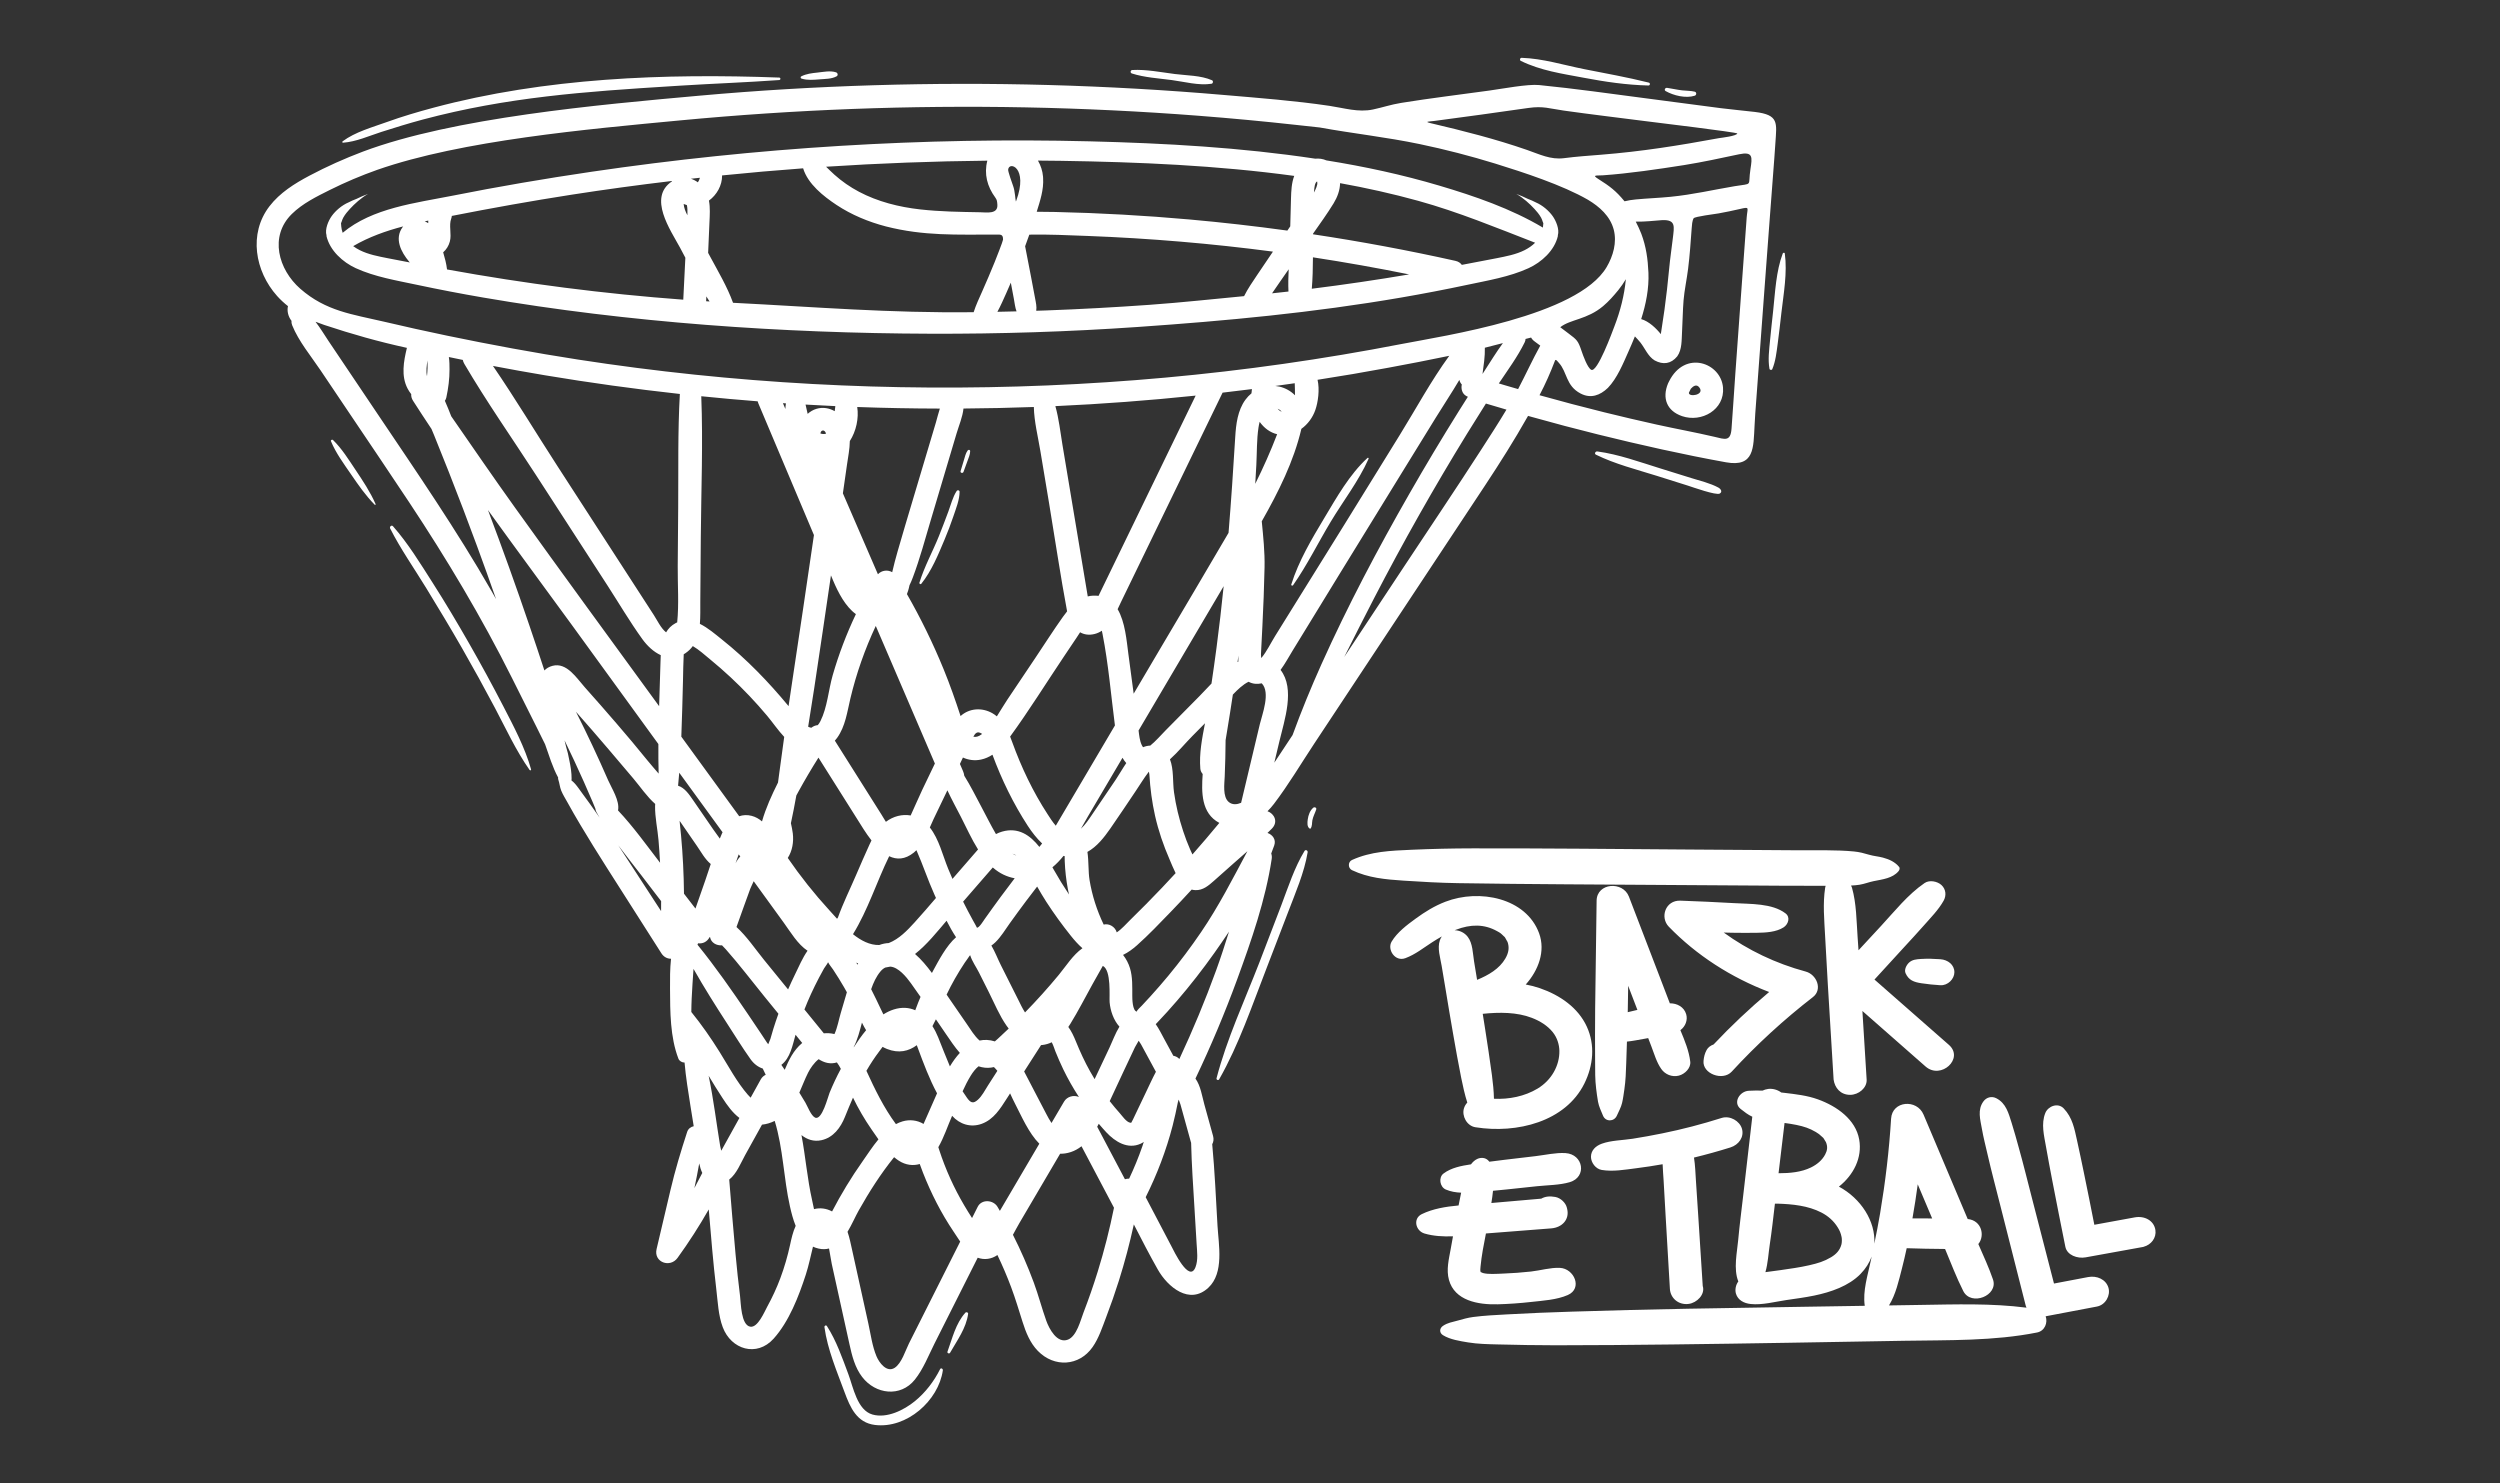 <svg width="445" height="264" viewBox="0 0 445 264" fill="none" xmlns="http://www.w3.org/2000/svg">
<rect x="0" y="0" width="445" height="264" fill="#333333" stroke="none"/>
<path d="M282.45 182.732C280.911 179.381 277.696 177.137 274.087 175.894C273.265 175.611 272.43 175.399 271.583 175.241C273.827 172.744 275.134 169.311 273.958 166.117C271.639 159.815 263.325 158.174 257.274 160.51C255.325 161.262 253.646 162.307 251.99 163.513C250.4 164.672 248.7 165.952 247.709 167.606C246.879 168.991 248.3 171.248 250.156 170.554C251.964 169.878 253.375 168.716 254.968 167.694C255.514 167.343 256.075 167.003 256.651 166.682C256.507 166.885 256.386 167.114 256.297 167.372C255.809 168.783 256.37 170.467 256.612 171.907C256.838 173.253 257.064 174.6 257.29 175.947C257.742 178.639 258.172 181.336 258.652 184.025C259.117 186.634 259.563 189.249 260.093 191.848C260.398 193.344 260.721 194.823 261.178 196.263C260.909 196.545 260.699 196.89 260.577 197.303C260.188 198.612 261.057 200.401 262.63 200.651C270.03 201.828 278.651 199.662 282.018 192.869C283.607 189.66 283.962 186.026 282.45 182.732ZM383.663 218.955C383.415 217.261 381.734 216.374 379.994 216.692C377.593 217.132 375.192 217.571 372.791 218.01C372.179 214.915 371.573 211.82 370.929 208.731C370.529 206.815 370.134 204.897 369.71 202.986C369.252 200.921 368.898 198.929 367.345 197.304C366.286 196.194 364.548 196.922 364.07 198.104C363.278 200.059 363.853 202.163 364.196 204.161C364.541 206.165 364.932 208.165 365.31 210.165C366.053 214.087 366.856 218 367.631 221.916C367.93 223.433 369.794 224.071 371.234 223.81C374.617 223.198 378 222.586 381.382 221.973C381.396 221.97 381.411 221.968 381.425 221.965C381.469 221.957 381.513 221.949 381.557 221.941C381.555 221.938 381.554 221.935 381.552 221.931C382.922 221.571 383.864 220.329 383.663 218.955ZM375.303 229.218C374.858 227.721 373.247 227.021 371.686 227.317C369.661 227.701 367.636 228.085 365.61 228.47C364.295 223.336 362.973 218.203 361.639 213.073C360.875 210.135 360.16 207.182 359.335 204.258C358.922 202.798 358.538 201.324 358.072 199.879C357.525 198.181 357.099 196.375 355.324 195.479C354.497 195.062 353.588 195.33 353.068 196.027C351.938 197.542 352.492 199.279 352.79 200.993C353.05 202.484 353.438 203.964 353.775 205.442C354.466 208.474 355.277 211.485 356.036 214.503C357.536 220.466 359.05 226.427 360.574 232.385C360.609 232.519 360.657 232.645 360.712 232.766C354.49 231.965 348.118 232.178 341.864 232.277C339.989 232.307 338.114 232.336 336.24 232.366C337.458 230.389 337.984 227.948 338.542 225.797C338.853 224.6 339.133 223.392 339.392 222.181C340.501 222.214 341.606 222.256 342.716 222.271L346.223 222.319C347.272 224.82 348.235 227.383 349.464 229.812C350.856 232.563 355.74 230.622 354.752 227.747C354.018 225.611 353.051 223.524 352.142 221.438C353.364 219.962 352.736 217.229 350.251 216.986C349.699 215.679 349.146 214.373 348.593 213.067C346.526 208.177 344.458 203.287 342.39 198.397C341.203 195.59 336.811 195.918 336.615 199.121C336.269 204.777 335.598 210.396 334.656 215.993C334.353 217.793 333.999 219.582 333.631 221.37C333.869 217.397 331.249 213.326 327.327 211.219C329.934 209.147 331.517 206.071 330.935 202.823C330.299 199.275 326.998 196.917 323.586 195.684C321.693 195 319.674 194.772 317.672 194.533C317.471 194.509 317.27 194.489 317.07 194.467C316.413 193.972 315.509 193.723 314.723 193.833C314.352 193.885 314.023 193.987 313.733 194.13C312.922 194.091 312.149 194.12 311.291 194.157C309.661 194.227 308.396 196.27 309.84 197.4C310.495 197.914 311.142 198.43 311.909 198.775C311.364 203.446 310.824 208.117 310.292 212.789C309.991 215.426 309.638 218.062 309.401 220.704C309.203 222.922 308.526 225.871 309.422 228.097C308.954 228.721 308.796 229.588 308.999 230.271C309.339 231.418 310.411 231.984 311.612 232.113C313.666 232.334 315.935 231.708 317.975 231.409C319.632 231.165 321.298 230.951 322.937 230.611C325.9 229.996 329.074 228.912 331.163 226.774C332.103 225.812 332.754 224.762 333.154 223.674C333.105 223.91 333.055 224.147 333.006 224.384C332.47 226.949 331.534 229.801 331.928 232.434L321.174 232.605C307.379 232.824 293.581 233.024 279.792 233.471C275.956 233.594 272.129 233.739 268.298 233.958C266.266 234.074 264.229 234.161 262.211 234.428C261.246 234.556 260.381 234.81 259.451 235.07C258.463 235.346 257.724 235.428 256.853 236.003C256.205 236.43 256.167 237.244 256.853 237.664C258.125 238.444 259.83 238.703 261.323 238.948C263.049 239.231 264.825 239.265 266.574 239.308C270.023 239.391 273.468 239.462 276.919 239.46C283.817 239.456 290.712 239.396 297.609 239.315C311.404 239.154 325.197 238.893 338.991 238.658C346.82 238.525 354.901 238.72 362.597 237.184C363.997 236.905 364.529 235.417 364.126 234.296C364.147 234.292 364.169 234.29 364.191 234.286C367.211 233.713 370.23 233.14 373.25 232.567C374.806 232.271 375.703 230.567 375.303 229.218ZM341.359 210.812C341.91 212.116 342.461 213.419 343.013 214.723C343.317 215.443 343.622 216.163 343.925 216.883C342.881 216.872 341.836 216.865 340.791 216.874C340.669 216.874 340.544 216.874 340.417 216.874C340.775 214.86 341.086 212.839 341.359 210.812ZM317.65 199.89C318.367 199.986 319.081 200.093 319.788 200.24C321.115 200.516 322.088 200.835 323.206 201.491C323.635 201.742 323.922 201.949 324.333 202.355C324.47 202.49 324.529 202.539 324.552 202.552C324.571 202.587 324.611 202.65 324.693 202.767C324.689 202.763 325.017 203.328 324.999 203.255C325.376 204.133 325.254 204.783 324.881 205.496C324.347 206.515 323.432 207.283 322.343 207.812C320.609 208.655 318.583 208.836 316.582 208.837C316.94 205.855 317.298 202.872 317.65 199.89ZM327.773 221.516C327.498 222.555 326.832 223.252 325.924 223.792C324.662 224.54 323.61 224.854 322.035 225.216C320.337 225.608 318.603 225.836 316.877 226.09C316.007 226.218 315.123 226.318 314.244 226.443C314.696 224.858 314.783 223.098 315.004 221.634C315.375 219.181 315.648 216.713 315.937 214.248C316.07 214.249 316.204 214.247 316.337 214.247C319.064 214.327 321.849 214.609 324.217 215.834C325.43 216.461 326.419 217.345 327.119 218.485C327.451 219.025 327.655 219.462 327.805 220.199C327.879 220.555 327.866 221.168 327.773 221.516ZM310.062 200.898C309.661 199.545 307.954 198.519 306.446 198.997C302.982 200.095 299.457 201.019 295.878 201.742C294.13 202.096 292.374 202.421 290.608 202.696C288.849 202.969 286.772 202.977 285.115 203.58C284.025 203.975 283.193 204.769 283.193 205.916C283.193 206.911 283.997 208.068 285.115 208.253C287.113 208.583 289.216 208.206 291.211 207.952C292.796 207.749 294.377 207.515 295.948 207.233C295.976 208.233 296.072 209.232 296.124 210.146C296.247 212.313 296.37 214.48 296.493 216.647C296.734 220.907 296.98 225.166 297.241 229.425C297.341 231.056 298.751 232.326 300.571 232.098C302.065 231.911 303.562 230.392 303.087 228.905C302.831 224.744 302.563 220.583 302.288 216.423C302.151 214.331 302.013 212.238 301.875 210.146C301.788 208.824 301.748 207.411 301.53 206.047C303.711 205.516 305.871 204.916 308.009 204.247C309.512 203.776 310.5 202.374 310.062 200.898ZM268.253 211.716C270.026 211.528 271.799 211.339 273.572 211.15C275.458 210.95 277.598 210.961 279.406 210.429C282.526 209.512 281.851 205.445 278.649 205.25C276.929 205.145 275.043 205.59 273.33 205.792C271.476 206.011 269.622 206.23 267.769 206.449C266.88 206.554 265.994 206.667 265.109 206.786C265.034 206.693 264.955 206.603 264.866 206.52C264.346 206.037 263.583 205.997 262.952 206.291C262.511 206.497 262.144 206.837 261.835 207.251C260.103 207.514 258.342 207.846 256.952 208.882C256.017 209.58 256.279 211.271 257.349 211.735C258.208 212.107 259.137 212.258 260.083 212.299C259.921 213.055 259.769 213.812 259.627 214.572C257.327 214.782 255.046 215.156 253.078 216.114C251.456 216.904 251.97 219.099 253.566 219.567C255.161 220.035 256.886 220.126 258.632 220.062L258.224 222.326C257.899 224.133 257.412 225.995 257.911 227.815C258.926 231.51 263.062 232.264 266.603 232.166C268.578 232.111 270.549 231.973 272.51 231.751C274.667 231.508 277.09 231.381 279.07 230.514C281.749 229.34 280.211 225.796 277.656 225.68C275.973 225.603 274.189 226.15 272.51 226.334C270.863 226.515 269.208 226.636 267.55 226.698C266.299 226.746 264.923 226.857 263.966 226.6C263.762 226.546 263.543 226.364 263.568 226.466C263.446 226.167 263.505 225.772 263.535 225.447C263.721 223.485 264.108 221.518 264.495 219.559C264.621 219.548 264.747 219.537 264.872 219.528C268.623 219.245 272.374 218.953 276.124 218.651C278.083 218.493 279.393 217.044 278.959 215.206L278.9 214.961C278.697 214.102 277.791 213.228 276.847 213.059C275.898 212.89 275.088 212.94 274.343 213.361C271.383 213.613 268.424 213.871 265.465 214.135C265.581 213.41 265.684 212.684 265.756 211.96C266.589 211.885 267.42 211.805 268.253 211.716ZM345.38 170.743C344.24 170.662 343.077 170.62 341.934 170.695C341.162 170.746 340.397 170.798 339.814 171.338C339.334 171.783 338.91 172.619 339.193 173.242C339.756 174.483 340.662 174.816 342.022 175.021C343.13 175.188 344.261 175.306 345.38 175.371C346.729 175.451 347.881 174.251 347.881 173.057C347.881 171.725 346.732 170.839 345.38 170.743ZM346.904 185.986C342.49 182.11 338.079 178.23 333.657 174.361L338.939 168.592C340.091 167.332 341.26 166.085 342.385 164.804C343.641 163.373 345.049 161.965 345.969 160.321C346.478 159.409 346.387 158.285 345.581 157.539C344.862 156.873 343.448 156.582 342.577 157.18C339.58 159.236 337.26 162.191 334.844 164.799L330.815 169.149C330.762 168.361 330.709 167.574 330.653 166.787C330.45 163.906 330.448 160.824 329.655 158.021C329.615 157.88 329.558 157.748 329.489 157.624C329.993 157.604 330.495 157.566 330.995 157.484C331.863 157.342 332.666 157.016 333.529 156.84C335.098 156.521 336.875 156.337 337.93 155.081C338.102 154.878 338.234 154.549 338.038 154.309C337.328 153.436 336.296 152.958 335.163 152.655C334.363 152.44 333.529 152.386 332.731 152.151C331.804 151.877 330.979 151.654 329.999 151.561C326.794 151.256 323.48 151.375 320.262 151.352L300.789 151.217C287.903 151.127 275.017 150.988 262.13 151.008C258.5 151.013 254.876 151.099 251.248 151.258C247.58 151.419 244.009 151.549 240.654 153.077C239.905 153.418 239.922 154.544 240.654 154.89C243.57 156.268 246.602 156.54 249.817 156.753C253.054 156.968 256.308 157.149 259.553 157.202C265.949 157.305 272.343 157.366 278.739 157.408C291.626 157.491 304.512 157.575 317.398 157.659C319.921 157.675 322.441 157.686 324.964 157.674C324.926 157.783 324.895 157.898 324.877 158.021C324.445 160.837 324.72 163.728 324.867 166.56C325.016 169.43 325.175 172.3 325.349 175.169C325.687 180.716 326.024 186.264 326.361 191.811C326.36 191.927 326.366 192.043 326.382 192.16C326.582 193.618 327.59 194.882 329.322 194.882C330.843 194.882 332.353 193.636 332.262 192.16C332.01 188.092 331.759 184.024 331.507 179.956C335.25 183.252 339 186.543 342.747 189.835C345.491 192.246 349.656 188.403 346.904 185.986ZM321.411 172.936C316.076 171.499 311.145 169.131 306.821 165.994C307.332 166.006 307.843 166.02 308.355 166.03C309.811 166.059 311.274 166.055 312.732 166.036C314.298 166.015 316.164 165.92 317.484 165.067C318.301 164.539 318.742 163.285 317.829 162.586C315.438 160.754 311.549 160.933 308.598 160.754C305.439 160.562 302.277 160.44 299.114 160.318C296.437 160.214 295.436 163.29 297.042 164.948C301.961 170.024 308.115 173.994 314.91 176.576C311.418 179.506 308.119 182.624 305.018 185.914C304.486 186.102 304.025 186.439 303.781 186.895C303.433 187.544 303.302 188.107 303.229 188.825C302.993 191.123 306.647 192.488 308.247 190.75C312.657 185.956 317.49 181.519 322.706 177.478C324.461 176.117 323.38 173.466 321.411 172.936ZM300.868 188.992C300.65 187.088 299.875 185.206 299.108 183.37C300 182.715 300.451 181.573 300.139 180.525C299.759 179.244 298.543 178.582 297.23 178.588C296.664 177.107 296.097 175.627 295.53 174.146C293.674 169.296 291.812 164.447 289.949 159.598C288.873 156.796 284.24 157.131 284.197 160.319C284.11 166.72 284.023 173.12 283.937 179.52C283.894 182.683 283.924 185.846 283.931 189.008C283.935 190.591 283.915 192.178 284.111 193.752C284.21 194.538 284.307 195.329 284.448 196.11C284.604 196.978 285 197.763 285.334 198.585C285.799 199.727 287.32 199.681 287.802 198.585C288.129 197.841 288.544 197.113 288.729 196.327C288.914 195.543 289.014 194.731 289.133 193.936C289.366 192.375 289.421 190.809 289.47 189.234C289.51 187.958 289.554 186.683 289.595 185.406C290.552 185.308 291.509 185.121 292.48 184.945C292.779 184.891 293.078 184.837 293.378 184.783C293.571 185.286 293.763 185.789 293.955 186.292C294.468 187.631 294.869 189.086 295.712 190.285C296.384 191.242 297.614 191.773 298.836 191.462C299.922 191.186 300.994 190.094 300.868 188.992ZM289.737 180.17C289.741 179.953 289.747 179.737 289.75 179.521C289.771 178.172 289.793 176.823 289.814 175.474C289.829 175.513 289.844 175.554 289.86 175.594C290.392 176.983 290.923 178.372 291.456 179.762C291.295 179.8 291.132 179.838 290.971 179.876C290.562 179.972 290.149 180.069 289.737 180.17ZM259.142 165.499C261.793 164.483 264.182 164.469 266.461 165.733C267.11 166.092 267.082 166.073 267.664 166.636C267.763 166.732 267.814 166.775 267.837 166.792C267.847 166.813 267.875 166.861 267.946 166.962C268.009 167.052 268.337 167.699 268.334 167.638C268.685 168.612 268.569 169.556 267.955 170.614C266.888 172.451 264.969 173.568 262.923 174.413C262.743 173.32 262.564 172.228 262.384 171.135C262.154 169.741 262.161 167.942 261.269 166.77C260.682 165.997 259.802 165.603 258.935 165.583C259.004 165.555 259.073 165.526 259.142 165.499ZM273.689 193.77C271.391 195.153 268.613 195.707 265.923 195.578C265.895 194.188 265.747 192.798 265.565 191.39C265.205 188.601 264.756 185.822 264.334 183.041C264.203 182.18 264.065 181.32 263.925 180.46C266.9 180.155 270.007 180.149 272.674 181.179C274.127 181.741 275.45 182.558 276.392 183.728C277.167 184.693 277.551 185.91 277.57 187.066C277.611 189.624 276.208 192.254 273.689 193.77Z" fill="white"/>
<path d="M276.362 38.448C275.687 37.506 274.57 36.536 273.373 36.026C272.919 35.786 272.45 35.584 271.971 35.406C271.295 35.069 270.596 34.78 269.903 34.515C271.135 35.228 272.289 36.266 273.144 37.2C273.505 37.594 273.98 38.139 274.3 38.721C274.311 38.736 274.324 38.752 274.335 38.768C274.337 38.78 274.339 38.791 274.342 38.803C274.445 39.002 274.528 39.205 274.582 39.407C274.629 39.516 274.675 39.626 274.714 39.737C274.704 39.999 274.675 40.258 274.637 40.511C268.952 37.132 262.514 34.918 256.2 33.044C249.612 31.09 242.88 29.64 236.098 28.551C235.477 28.278 234.795 28.176 234.118 28.245C220.841 26.243 207.399 25.494 193.986 25.158C164.33 24.416 134.628 26.254 105.28 30.575C96.996 31.795 88.737 33.205 80.524 34.839C73.998 36.137 66.278 37.009 60.994 41.439C60.927 41.252 60.871 41.059 60.831 40.86C60.76 40.501 60.713 40.12 60.7 39.737C60.739 39.626 60.784 39.516 60.831 39.407C60.885 39.205 60.968 39.002 61.072 38.803C61.074 38.791 61.076 38.779 61.078 38.768C61.09 38.752 61.102 38.736 61.114 38.721C61.433 38.138 61.908 37.594 62.27 37.2C63.125 36.266 64.279 35.228 65.51 34.515C64.817 34.779 64.119 35.069 63.443 35.406C62.963 35.584 62.494 35.786 62.041 36.026C60.844 36.536 59.727 37.506 59.051 38.448C58.453 39.28 57.789 40.806 58.123 41.909C58.118 41.942 58.114 41.974 58.111 42.007C58.707 44.595 61.011 46.673 63.336 47.738C66.718 49.288 70.617 49.929 74.234 50.7C78.145 51.532 82.068 52.284 86.008 52.962C111.957 57.43 139.249 59.315 165.624 59.403C177.936 59.444 190.252 59.055 202.534 58.2C218.33 57.103 233.657 55.674 249.406 52.963C253.345 52.284 257.269 51.532 261.179 50.7C264.797 49.929 268.696 49.288 272.077 47.739C274.402 46.673 276.706 44.595 277.303 42.007C277.299 41.974 277.295 41.942 277.291 41.91C277.624 40.807 276.96 39.28 276.362 38.448ZM243.412 81.514C240.215 84.45 237.924 88.536 235.716 92.224C233.461 95.991 231.173 99.827 229.849 104.032C229.785 104.232 230.061 104.322 230.169 104.167C232.676 100.584 234.607 96.636 236.857 92.89C239.081 89.186 241.847 85.622 243.607 81.665C243.662 81.54 243.521 81.414 243.412 81.514ZM172.247 80.179C171.885 80.668 171.757 81.319 171.577 81.894C171.373 82.544 171.182 83.199 170.985 83.851C170.884 84.186 171.386 84.314 171.503 83.993C171.738 83.352 171.978 82.712 172.206 82.067C172.407 81.497 172.687 80.909 172.689 80.299C172.691 80.045 172.379 80.001 172.247 80.179ZM170.287 87.397C169.585 88.47 169.255 89.85 168.807 91.05C168.262 92.51 167.713 93.968 167.132 95.414C166.02 98.181 164.529 100.871 163.655 103.724C163.599 103.905 163.861 104.077 163.988 103.918C165.826 101.626 166.998 98.739 168.129 96.05C168.707 94.676 169.243 93.283 169.715 91.87C170.171 90.503 170.797 88.986 170.808 87.538C170.809 87.251 170.435 87.173 170.287 87.397ZM66.855 89.724C65.892 87.537 64.594 85.589 63.267 83.611C62.06 81.809 60.841 79.841 59.279 78.324C59.134 78.183 58.822 78.324 58.911 78.538C59.774 80.63 61.193 82.547 62.467 84.407C63.777 86.32 65.068 88.186 66.698 89.845C66.782 89.931 66.898 89.822 66.855 89.724ZM171.845 233.653C170.11 235.563 169.511 238.24 168.651 240.593C168.55 240.867 168.976 241.036 169.116 240.789C170.357 238.603 171.989 236.417 172.327 233.853C172.359 233.607 171.999 233.484 171.845 233.653ZM167.335 243.712C166.254 245.879 164.73 247.87 162.852 249.405C160.905 250.997 157.873 252.511 155.3 251.787C152.586 251.024 151.868 246.904 151.017 244.632C149.921 241.702 148.89 238.694 147.198 236.046C147.04 235.798 146.715 235.97 146.751 236.234C147.304 240.225 148.948 244.053 150.333 247.812C151.337 250.538 152.509 253.239 155.737 253.641C161.387 254.343 167.06 249.324 167.826 243.919C167.864 243.646 167.484 243.413 167.335 243.712ZM215.737 14.284C213.757 13.416 211.245 13.443 209.121 13.174C206.661 12.864 204.035 12.324 201.555 12.462C201.203 12.482 201.129 12.967 201.471 13.077C203.709 13.798 206.234 13.942 208.56 14.25C210.814 14.547 213.396 15.265 215.656 14.907C215.934 14.862 215.998 14.398 215.737 14.284ZM301.663 16.321C300.93 16.137 300.172 16.172 299.426 16.085C298.523 15.981 297.635 15.768 296.736 15.637C296.405 15.589 296.154 16.024 296.491 16.216C297.898 17.014 300.077 17.545 301.663 17.038C302 16.93 302.032 16.414 301.663 16.321ZM293.495 14.707C289.701 13.757 285.849 13.076 282.001 12.31C278.34 11.582 274.596 10.41 270.849 10.293C270.567 10.284 270.44 10.708 270.701 10.838C274.254 12.573 278.032 13.11 281.871 13.833C285.719 14.563 289.524 15.124 293.426 15.22C293.719 15.228 293.782 14.778 293.495 14.707ZM317.694 45.12C317.665 44.914 317.386 44.968 317.328 45.12C316.134 48.283 315.978 52.028 315.617 55.373C315.429 57.121 315.228 58.869 315.065 60.62C314.912 62.259 314.671 64.019 314.967 65.648C315.007 65.866 315.374 65.926 315.464 65.713C316.06 64.307 316.22 62.711 316.426 61.203C316.677 59.361 316.876 57.512 317.089 55.665C317.483 52.263 318.165 48.533 317.694 45.12ZM301.058 85.096C299.214 84.518 297.367 83.944 295.52 83.372C291.86 82.24 288.128 80.87 284.322 80.355C284.002 80.312 283.723 80.759 284.078 80.934C287.475 82.603 291.255 83.554 294.858 84.682C296.703 85.26 298.548 85.841 300.392 86.425C301.258 86.703 305.498 88.221 306.117 87.853C306.63 87.548 306.325 87.034 305.845 86.774C304.456 86.023 302.583 85.565 301.058 85.096ZM94.533 136.947C93.434 133.045 91.46 129.335 89.606 125.746C87.663 121.984 85.639 118.266 83.537 114.59C81.436 110.916 79.275 107.274 76.994 103.707C74.807 100.286 72.647 96.727 69.955 93.674C69.702 93.386 69.289 93.752 69.447 94.066C71.311 97.745 73.721 101.166 75.871 104.683C78.03 108.217 80.172 111.761 82.231 115.354C84.244 118.866 86.198 122.415 88.091 125.993C90.054 129.703 91.849 133.621 94.269 137.058C94.359 137.186 94.58 137.114 94.533 136.947ZM233.76 143.776C233.171 144.267 232.886 145.099 232.782 145.837C232.706 146.373 232.609 147.235 233.188 147.525C233.203 147.532 233.222 147.531 233.234 147.519C233.61 147.143 233.507 146.489 233.602 146.005C233.737 145.323 234.072 144.735 234.288 144.085C234.396 143.758 233.982 143.59 233.76 143.776ZM232.201 151.476C230.409 154.422 229.283 157.94 228.066 161.155C226.771 164.575 225.462 167.989 224.139 171.398C221.518 178.151 218.371 184.912 216.544 191.928C216.472 192.204 216.864 192.379 217.009 192.124C220.53 185.945 222.871 178.97 225.443 172.354C226.733 169.035 228.009 165.711 229.273 162.382C230.572 158.958 232.163 155.338 232.761 151.711C232.815 151.383 232.392 151.161 232.201 151.476ZM148.821 12.876C147.783 12.533 146.56 12.807 145.491 12.919C144.491 13.025 143.521 13.133 142.616 13.596C142.443 13.685 142.498 13.941 142.667 13.992C143.743 14.321 144.845 14.207 145.951 14.12C146.935 14.041 148.034 14.063 148.914 13.586C149.222 13.42 149.125 12.976 148.821 12.876ZM138.702 13.808C118.231 13.046 97.093 13.847 77.205 19.158C74.388 19.91 71.581 20.738 68.837 21.729C66.26 22.66 63.205 23.495 60.99 25.152C60.895 25.224 60.91 25.413 61.058 25.403C63.387 25.238 65.698 24.185 67.905 23.476C70.334 22.694 72.777 21.949 75.24 21.285C90.279 17.272 104.199 16.3 119.614 15.339C120.111 15.308 120.609 15.277 121.106 15.245C126.972 14.875 132.841 14.669 138.702 14.249C138.982 14.229 138.988 13.819 138.702 13.808ZM296.912 68.247C295.822 70.869 296.686 73.139 299.405 74.072C302.874 75.263 307.029 72.928 306.697 68.976C306.325 64.555 299.909 62.232 297.09 67.889L296.912 68.247ZM300.966 69.197C301.396 68.723 301.991 68.297 302.5 68.991C303.48 70.328 300.526 70.753 300.623 69.9L300.966 69.197ZM293.115 17.52C286.708 16.686 280.393 15.777 273.956 15.139C271.938 14.939 267.373 15.805 265.097 16.12C259.917 16.837 254.564 17.482 249.42 18.314C247.563 18.615 246.153 19.114 244.404 19.486C241.778 20.047 239.242 19.227 236.65 18.842C230.442 17.921 224.159 17.446 217.908 16.909C207.522 16.013 197.11 15.421 186.69 15.133C165.948 14.56 145.164 15.176 124.496 17.031C106.513 18.645 80.694 20.948 64.607 26.983C61.347 28.214 58.154 29.641 55.075 31.274C52.428 32.678 49.814 34.31 47.965 36.714C44.211 41.596 45.388 48.281 49.315 52.676C49.911 53.342 50.563 53.944 51.258 54.492C51.053 55.376 51.313 56.373 51.886 57.107C51.859 57.349 51.892 57.612 52.004 57.89C53.172 60.773 55.337 63.356 57.069 65.932L62.44 73.918C65.92 79.094 69.419 84.256 72.863 89.456C79.536 99.527 85.731 109.875 91.135 120.687C92.595 123.612 94.051 126.538 95.526 129.456C96.021 130.433 96.506 131.463 97.025 132.485C97.723 134.443 98.353 136.583 99.351 138.406C99.328 138.516 99.333 138.638 99.377 138.768C99.6 139.417 99.639 140.092 99.896 140.728C100.187 141.449 100.623 142.121 100.996 142.801C101.747 144.173 102.533 145.525 103.333 146.869C104.831 149.389 106.387 151.878 107.957 154.354C111.204 159.474 114.463 164.587 117.731 169.694C118.162 170.367 118.807 170.661 119.443 170.657C119.248 172.459 119.255 174.302 119.265 175.991C119.286 180.085 119.279 184.601 120.759 188.444C120.924 188.873 121.413 189.143 121.851 189.134C122.07 191.708 122.495 194.278 122.893 196.806C123.085 198.027 123.282 199.246 123.481 200.466C122.97 200.575 122.503 200.909 122.315 201.481C121.191 204.925 120.171 208.309 119.34 211.841L116.871 222.34C116.32 224.682 119.269 225.747 120.599 223.911C122.611 221.133 124.463 218.251 126.158 215.278C126.354 217.643 126.554 220.008 126.767 222.371C126.984 224.766 127.222 227.16 127.508 229.547C127.772 231.743 127.865 234.152 128.647 236.236C130.141 240.219 134.706 241.618 137.702 238.287C140.459 235.222 142.178 230.748 143.433 226.884C143.965 225.245 144.292 223.568 144.71 221.906C145.016 222.05 145.345 222.166 145.701 222.245C146.392 222.399 147.01 222.379 147.568 222.233C147.77 223.219 147.887 224.227 148.058 225.004C148.581 227.377 149.104 229.75 149.628 232.122C150.15 234.495 150.673 236.868 151.197 239.24C151.653 241.303 152.159 243.399 153.469 245.106C155.84 248.198 160.293 248.757 162.839 245.58C164.353 243.691 165.274 241.276 166.355 239.128C167.57 236.712 168.786 234.296 170.001 231.88C171.344 229.211 172.687 226.541 174.03 223.872C175.208 224.306 176.484 224.136 177.541 223.395C178.438 225.268 179.257 227.178 179.986 229.127C180.745 231.157 181.363 233.225 182.013 235.291C182.599 237.154 183.349 239.038 184.736 240.46C187.653 243.455 192.085 243.203 194.484 239.776C195.589 238.197 196.212 236.249 196.894 234.465C197.718 232.311 198.478 230.133 199.171 227.934C200.207 224.646 201.087 221.313 201.823 217.947C203.209 220.652 204.604 223.354 206.098 225.992C207.848 229.084 211.735 232.35 215.093 229.208C217.918 226.564 216.915 221.586 216.717 218.208C216.434 213.362 216.229 208.503 215.775 203.67C216.002 203.269 216.083 202.768 215.923 202.19C215.408 200.331 214.894 198.471 214.379 196.611C213.964 195.114 213.717 193.275 212.789 191.987C215.54 186.212 218.028 180.311 220.226 174.303C222.758 167.379 225.262 160.197 226.363 152.885C226.418 152.526 226.379 152.203 226.277 151.922C226.463 151.445 226.643 150.967 226.813 150.487C227.189 149.424 226.497 148.567 225.61 148.263C225.868 148.014 226.124 147.764 226.378 147.511C227.585 146.303 226.826 144.822 225.617 144.398C226.032 143.983 226.418 143.545 226.764 143.09C229.352 139.69 231.561 135.955 233.918 132.392C244.062 117.059 254.218 101.734 264.35 86.393C266.99 82.395 269.542 78.362 271.9 74.19C271.929 74.135 271.96 74.081 271.991 74.027C272.197 74.085 272.401 74.144 272.607 74.202C276.537 75.308 280.486 76.351 284.449 77.334C291.96 79.189 299.6 80.911 307.214 82.286C312.317 83.207 312.097 79.692 312.315 75.716C312.354 75.014 312.39 74.315 312.437 73.613C312.609 71.285 312.782 68.958 312.954 66.63C313.314 61.781 313.674 56.932 314.029 52.083C314.613 44.083 315.235 36.093 315.834 28.096C315.9 27.211 315.961 26.326 316.02 25.441C316.252 21.855 316.684 20.444 312.355 19.924C310.358 19.684 308.377 19.518 306.357 19.261C302.137 18.723 297.922 18.146 293.704 17.597L293.115 17.52ZM292.825 21.555C294.529 21.773 309.078 23.526 309.248 23.76C309.059 24.217 306.575 24.503 306.012 24.584C298.791 25.912 292.259 26.963 284.916 27.547C282.677 27.725 280.649 27.861 278.407 28.152C275.999 28.465 274.05 27.465 271.785 26.68C266.232 24.755 260.473 23.289 254.753 21.949C253.341 21.62 254.428 21.642 255.279 21.532C260.845 20.815 266.468 20.008 272.027 19.22C274.721 18.838 275.768 19.32 278.342 19.683C283.159 20.363 287.999 20.933 292.825 21.555ZM51.945 38.091C53.852 36.213 56.359 34.984 58.73 33.802C61.468 32.437 64.285 31.244 67.169 30.224C82.229 24.975 104.572 22.995 121.068 21.43C131.255 20.467 141.47 19.784 151.694 19.396C172.241 18.616 192.833 19.018 213.333 20.603C219.149 21.053 224.957 21.598 230.756 22.238C232.137 22.39 233.521 22.544 234.907 22.691C240.871 23.776 246.727 24.399 252.691 25.645C257.241 26.596 261.706 27.753 266.149 29.118C271.184 30.682 278.13 32.946 282.638 35.549C284.709 36.782 286.608 38.459 287.243 40.87C287.842 43.147 287.141 45.574 285.975 47.551C280.838 56.255 257.104 59.753 249.342 61.258C242.403 62.604 235.429 63.774 228.431 64.771C214.51 66.754 200.483 68.019 186.436 68.608C158.539 69.778 130.514 68.278 102.917 64.007C95.114 62.8 87.349 61.361 79.618 59.757C75.841 58.974 72.078 58.133 68.323 57.252C62.746 55.945 58.024 55.404 53.451 51.396C49.552 47.979 47.896 42.077 51.945 38.091ZM288.046 51.655C288.547 51.035 289 50.379 289.403 49.697C289.134 52.57 288.417 55.361 287.368 58.081C287.002 59.038 284.325 66.385 283.24 65.824C282.57 65.478 281.78 63.253 281.537 62.533C280.893 60.625 280.722 60.509 279.188 59.351C278.7 58.983 278.211 58.618 277.726 58.246C279.488 56.833 282.503 56.899 285.354 54.49C286.37 53.632 287.206 52.678 288.046 51.655ZM264.303 61.896C265.379 61.633 266.451 61.357 267.519 61.07C266.324 62.695 265.269 64.441 264.177 66.116C264.079 66.266 263.983 66.417 263.886 66.568C264.086 65.059 264.348 63.445 264.303 61.896ZM227.74 68.818C227.494 68.762 227.249 68.726 227.005 68.702C228.158 68.543 229.312 68.383 230.464 68.215C230.468 68.912 230.527 69.656 230.511 70.358C229.756 69.604 228.787 69.056 227.74 68.818ZM228.138 73.279C227.865 73.198 227.629 73.011 227.425 72.753C227.737 72.885 227.971 73.064 228.138 73.279ZM227.33 77.292C226.176 80.306 224.865 83.24 223.434 86.121C223.503 84.989 223.569 83.858 223.629 82.727C223.745 80.527 223.681 78.258 224.015 76.078C224.061 75.774 224.127 75.432 224.217 75.084C224.995 76.17 226.055 76.992 227.33 77.292ZM220.42 117.781C220.373 117.805 220.326 117.83 220.28 117.855C220.333 117.469 220.387 117.083 220.439 116.697C220.42 117.057 220.409 117.42 220.42 117.781ZM219.874 77.749C219.528 83.457 219.147 89.155 218.681 94.844C214.758 101.573 210.768 108.264 206.81 114.973C205.138 117.807 203.465 120.642 201.793 123.477C201.477 121.113 201.162 118.75 200.847 116.386C200.54 114.087 200.284 110.705 198.936 108.436C199.166 107.953 199.382 107.479 199.594 107.042C202.423 101.212 205.252 95.382 208.081 89.551L217.62 69.892C219.363 69.69 221.105 69.481 222.845 69.258C222.804 69.506 222.777 69.758 222.762 70.013C222.362 70.343 221.996 70.725 221.679 71.16C220.308 73.045 220.011 75.485 219.874 77.749ZM177.084 185.369C176.113 185.063 175.205 185.034 174.364 185.219C173.439 184.398 172.761 183.245 172.08 182.255C171.026 180.725 169.972 179.196 168.918 177.666C168.782 177.468 168.641 177.258 168.496 177.041C168.956 176.081 169.444 175.134 169.973 174.205C170.525 173.234 171.112 172.283 171.731 171.353C171.996 170.954 172.312 170.572 172.56 170.166C172.589 170.118 172.636 170.074 172.686 170.031C172.691 170.04 172.697 170.048 172.702 170.058C173.009 171.073 173.765 172.133 174.243 173.083C174.833 174.259 175.424 175.435 176.015 176.61C177.017 178.606 177.894 180.764 179.181 182.597C179.297 182.764 179.422 182.927 179.549 183.087C179.058 183.554 178.566 184.02 178.066 184.478C177.739 184.777 177.417 185.102 177.084 185.369ZM177.531 190.61L175.849 193.231C175.31 194.071 174.813 195.083 174.06 195.757C173.221 196.51 172.766 196.297 172.145 195.44C171.862 195.051 171.596 194.653 171.342 194.248C171.778 193.288 172.249 192.348 172.796 191.461C173.173 190.851 173.645 190.227 174.181 189.801C174.364 189.862 174.55 189.914 174.742 189.958C175.513 190.131 176.237 190.105 176.921 189.94C177.136 190.147 177.339 190.372 177.531 190.61ZM153.427 182.022C153.446 182.061 153.465 182.1 153.484 182.139C153.691 182.562 153.919 182.976 154.167 183.376C153.361 184.343 152.636 185.39 151.98 186.406C151.972 186.397 151.965 186.387 151.959 186.379C152.661 185.036 153.046 183.444 153.427 182.022ZM152.41 171.345C152.524 171.398 152.637 171.451 152.752 171.5C152.711 171.569 152.673 171.641 152.633 171.71C152.561 171.589 152.486 171.468 152.41 171.345ZM151.831 166.286C154.495 161.977 156.052 156.947 158.274 152.407C159.604 153.046 161.076 153.028 162.657 151.764C162.823 151.632 162.977 151.487 163.126 151.336C164.271 153.913 165.148 156.611 166.308 159.188C166.406 159.404 166.503 159.622 166.601 159.84C165.345 161.302 164.092 162.768 162.795 164.191C161.495 165.618 160.033 167.15 158.193 167.864C157.646 167.886 157.083 167.997 156.504 168.212C154.83 168.255 153.255 167.427 151.831 166.286ZM124.653 107.213C124.683 103.335 124.714 99.458 124.743 95.58C124.808 87.249 125.153 78.859 124.825 70.53C128.167 70.869 131.513 71.172 134.863 71.434C134.896 71.557 134.937 71.683 134.991 71.812C138.288 79.623 141.584 87.433 144.881 95.244C143.611 103.969 142.319 112.69 141.001 121.408C140.785 122.834 140.574 124.262 140.366 125.69C136.781 121.357 132.917 117.345 128.492 113.821C127.35 112.912 126.016 111.748 124.578 111.046C124.689 109.753 124.644 108.422 124.653 107.213ZM139.362 71.764C139.539 71.775 139.716 71.786 139.894 71.797C139.841 72.124 139.809 72.457 139.796 72.795C139.652 72.452 139.507 72.108 139.362 71.764ZM152.588 72.446C157.488 72.626 162.391 72.717 167.293 72.728C167.018 73.55 166.826 74.414 166.589 75.208C166.118 76.79 165.645 78.372 165.173 79.954C164.257 83.025 163.34 86.096 162.424 89.166C161.536 92.144 160.645 95.12 159.786 98.106C159.427 99.351 159.102 100.593 158.813 101.85C158.005 101.381 156.941 101.502 156.271 102.22C154.192 97.418 152.113 92.616 150.034 87.814C150.277 86.115 150.522 84.417 150.763 82.719C150.955 81.369 151.252 79.924 151.269 78.512C152.403 76.749 152.893 74.442 152.588 72.446ZM194.227 136.302C192.127 139.86 190.035 143.423 187.929 146.977C187.349 146.31 186.866 145.538 186.484 144.951C183.855 140.912 181.804 136.601 180.167 132.076C180.05 131.755 179.929 131.433 179.801 131.114C183.18 126.471 186.233 121.552 189.432 116.784C190.186 115.661 190.939 114.539 191.692 113.415C191.88 113.137 192.065 112.842 192.256 112.547C192.969 112.954 193.833 113.103 194.84 112.849C195.318 112.728 195.743 112.528 196.129 112.271C196.178 112.482 196.219 112.685 196.254 112.864C197.301 118.203 197.759 123.727 198.457 129.132C197.047 131.522 195.636 133.912 194.227 136.302ZM199.804 134.885C199.992 135.216 200.214 135.533 200.476 135.829C199.795 136.825 199.198 137.895 198.597 138.785C197.179 140.879 195.774 142.981 194.345 145.066C193.838 145.807 193.194 146.799 192.403 147.512C192.808 146.791 193.206 146.076 193.611 145.39C195.676 141.888 197.74 138.386 199.804 134.885ZM190.283 159.219C189.319 157.771 188.405 156.289 187.552 154.773C187.479 154.644 187.405 154.513 187.33 154.38C188.058 153.78 188.709 153.092 189.307 152.348C189.373 152.363 189.441 152.371 189.508 152.384C189.528 152.69 189.512 153.005 189.523 153.305C189.587 154.962 189.778 156.619 190.08 158.249C190.141 158.574 190.212 158.897 190.283 159.219ZM162.876 169.81C165.003 168.137 166.779 165.893 168.49 163.889C169.007 164.906 169.562 165.896 170.177 166.827C168.426 168.356 167.056 171.047 166.198 172.597C166.089 172.792 165.988 172.992 165.883 173.189C164.976 171.956 163.973 170.757 162.876 169.81ZM163.857 177.449C163.718 177.777 163.578 178.104 163.445 178.434C163.277 178.852 163.107 179.334 162.916 179.826C161.813 179.337 160.535 179.226 159.087 179.685C158.439 179.891 157.825 180.191 157.243 180.56C157.066 180.215 156.915 179.889 156.79 179.624C156.23 178.432 155.663 177.249 155.066 176.081C155.469 174.907 155.983 173.802 156.722 172.919C157.001 172.585 157.289 172.362 157.582 172.224C157.874 172.186 158.169 172.129 158.465 172.057C159.899 172.152 161.318 173.866 162.149 175.024C162.726 175.827 163.293 176.637 163.857 177.449ZM169.541 156.443C169.281 155.85 169.026 155.255 168.781 154.656C167.801 152.27 167.149 149.369 165.508 147.291C165.736 146.767 165.957 146.253 166.187 145.773C167.003 144.075 167.819 142.376 168.635 140.677C169.386 142.295 170.252 143.871 171.052 145.424C172.009 147.285 172.926 149.348 174.091 151.205C173.824 151.507 173.564 151.811 173.305 152.109C172.05 153.553 170.796 154.999 169.541 156.443ZM164.156 140.599C163.453 142.064 162.813 143.638 162.098 145.154C160.605 144.891 159.016 145.278 157.688 146.285C157.416 145.845 157.156 145.398 156.886 144.97C154.125 140.592 151.364 136.215 148.604 131.838C148.746 131.678 148.884 131.512 149.012 131.335C150.484 129.293 150.802 126.703 151.37 124.32C152.434 119.861 153.954 115.548 155.889 111.418C159.392 119.583 162.896 127.747 166.409 135.907C165.658 137.471 164.908 139.036 164.156 140.599ZM174.278 157.219C175.092 156.283 175.903 155.345 176.718 154.409C176.737 154.426 176.755 154.445 176.774 154.461C177.936 155.472 179.253 156.091 180.616 156.331C179.786 157.416 178.962 158.507 178.15 159.607C177.171 160.932 176.214 162.273 175.257 163.614C175.086 163.854 174.287 165.175 173.898 165.135C173.933 165.138 173.303 164.042 173.19 163.837C172.582 162.735 171.997 161.62 171.435 160.494C172.382 159.402 173.33 158.31 174.278 157.219ZM180.211 151.965C180.459 152.019 180.692 152.13 180.913 152.281C180.844 152.258 180.774 152.235 180.704 152.207C180.534 152.139 180.369 152.057 180.211 151.965ZM178.354 148.032C177.977 148.142 177.621 148.29 177.281 148.466C176.359 146.889 175.551 145.237 174.691 143.628C173.708 141.79 172.758 139.871 171.64 138.083C171.607 137.806 171.532 137.528 171.418 137.263C171.234 136.836 171.05 136.41 170.866 135.984C171.044 135.603 171.222 135.222 171.401 134.842C172.381 135.288 173.481 135.445 174.625 135.203C175.365 135.047 176.039 134.74 176.657 134.34C178.297 138.775 180.373 143.049 182.955 147.014C183.676 148.121 184.53 149.22 185.498 150.142C185.329 150.345 185.165 150.549 185.005 150.749C183.373 148.684 181.27 147.184 178.354 148.032ZM173.253 131.127C173.596 130.511 173.953 130.087 174.731 130.582C174.759 130.6 174.784 130.621 174.812 130.64C174.797 130.652 174.782 130.665 174.767 130.677C174.183 131.132 173.683 131.241 173.253 131.127ZM195.539 106.066C195.241 106.027 194.924 106.012 194.588 106.024C194.251 106.036 193.929 106.087 193.619 106.165C193.611 106.114 193.603 106.063 193.595 106.013C192.642 100.303 191.689 94.593 190.736 88.882C190.196 85.647 189.657 82.411 189.116 79.175C188.739 76.916 188.487 74.53 187.855 72.291C196.195 71.912 204.524 71.285 212.827 70.418C208.21 79.937 203.594 89.455 198.978 98.974C197.831 101.338 196.694 103.707 195.539 106.066ZM189.942 108.812C189.942 108.815 189.942 108.818 189.943 108.822C189.68 109.143 189.432 109.474 189.199 109.803C187.495 112.194 185.917 114.685 184.281 117.123C182.613 119.609 180.945 122.096 179.277 124.582C178.669 125.488 178.08 126.517 177.439 127.512C177.193 127.307 176.93 127.118 176.639 126.951C174.811 125.905 172.546 126.037 170.981 127.458C170.061 124.645 169.085 121.858 167.963 119.118C166.08 114.517 163.902 110.054 161.433 105.746C161.509 105.552 161.58 105.356 161.643 105.157C161.725 104.901 161.811 104.566 161.886 104.188C162.123 103.705 162.322 103.216 162.487 102.779C163.751 99.422 164.681 95.925 165.705 92.488C166.702 89.137 167.7 85.787 168.696 82.436C169.223 80.668 169.749 78.899 170.276 77.131C170.691 75.735 171.346 74.209 171.5 72.719C175.676 72.688 179.851 72.598 184.023 72.446C184.083 75.054 184.764 77.75 185.182 80.26C185.706 83.401 186.229 86.542 186.753 89.682C187.815 96.054 188.753 102.462 189.942 108.812ZM152.348 109.317C150.68 112.825 149.291 116.467 148.218 120.2C147.464 122.824 147.267 125.908 146.038 128.359C145.888 128.659 145.73 128.892 145.565 129.072C145.157 129.108 144.758 129.266 144.417 129.541C144.23 129.517 144.04 129.453 143.851 129.359C144.224 127.072 144.587 124.783 144.933 122.492C145.943 115.804 146.93 109.113 147.909 102.421C148.038 102.727 148.168 103.034 148.297 103.34C149.209 105.5 150.487 107.963 152.348 109.317ZM146.028 77.159C146.076 76.898 146.183 76.685 146.4 76.64C146.726 76.572 146.92 76.827 147.037 77.186C146.759 77.286 146.427 77.288 146.028 77.159ZM148.58 73.189C147.611 72.638 146.468 72.43 145.333 72.771C144.733 72.951 144.207 73.264 143.762 73.667C143.631 73.101 143.519 72.533 143.387 72.014C145.154 72.117 146.922 72.209 148.691 72.289C148.652 72.547 148.617 72.855 148.58 73.189ZM126.391 117.359C127.642 118.384 128.859 119.448 130.043 120.55C132.347 122.696 134.519 124.983 136.541 127.397C137.544 128.595 138.481 129.986 139.589 131.168C139.296 133.277 139.007 135.387 138.726 137.498C138.646 138.095 138.566 138.693 138.486 139.291C137.369 141.527 136.321 143.816 135.637 146.21C135.109 145.759 134.506 145.407 133.797 145.221C132.998 145.013 132.253 145.061 131.578 145.29C128.144 140.569 124.709 135.848 121.275 131.127C121.412 127.78 121.481 124.428 121.573 121.083C121.616 119.543 121.615 117.995 121.703 116.457C121.799 116.402 121.894 116.343 121.99 116.279C122.538 115.914 122.973 115.482 123.319 115.002C124.415 115.643 125.428 116.57 126.391 117.359ZM131.776 152.455C131.428 152.799 131.154 153.22 130.926 153.678C131.112 153.145 131.298 152.611 131.484 152.078C131.579 152.204 131.677 152.33 131.776 152.455ZM136.056 177.374C136.89 178.398 137.725 179.423 138.559 180.447C138.241 181.334 137.936 182.226 137.658 183.126C137.473 183.725 137.304 184.327 137.13 184.929C137.093 185.057 136.892 185.515 136.746 185.876C136.651 185.755 136.566 185.65 136.536 185.605L135.425 183.927C134.683 182.808 133.931 181.696 133.178 180.585C130.293 176.319 127.386 172.149 124.151 168.157C124.186 168.069 124.223 167.986 124.261 167.906C125.064 168.018 125.875 167.659 126.311 166.806C126.339 166.814 126.366 166.822 126.395 166.83C126.566 167.808 127.543 168.344 128.516 168.266C128.758 168.501 128.986 168.743 129.191 168.974C131.587 171.669 133.778 174.577 136.056 177.374ZM135.992 170.85C134.477 168.988 132.967 166.721 131.095 165.008C131.56 163.746 131.997 162.472 132.454 161.211C132.816 160.214 133.178 159.216 133.54 158.219C133.639 157.945 133.919 157.401 134.158 156.857C134.768 157.699 135.378 158.54 135.988 159.381C137.171 161.013 138.354 162.643 139.536 164.275C140.69 165.865 141.98 168.078 143.741 169.232C142.835 170.522 142.174 172.1 141.526 173.42C141.09 174.308 140.676 175.208 140.279 176.116L135.992 170.85ZM144.356 176.933C144.805 175.958 145.279 174.994 145.776 174.043C146.067 173.488 146.366 172.938 146.673 172.392C146.839 172.096 147.233 171.646 147.392 171.283C147.402 171.298 147.415 171.311 147.424 171.327C147.644 171.758 148.015 172.166 148.285 172.573C148.977 173.616 149.637 174.68 150.263 175.764C150.427 176.049 150.586 176.335 150.743 176.623C150.375 177.85 150.022 179.082 149.656 180.309C149.303 181.495 149.07 182.901 148.535 184.065C147.899 183.908 147.262 183.868 146.636 183.933C146.595 183.876 146.557 183.826 146.525 183.787C145.407 182.424 144.3 181.054 143.188 179.687C143.554 178.759 143.939 177.839 144.356 176.933ZM149.144 163.343C149.093 163.408 149.043 163.473 148.993 163.539C148.504 163.003 148.045 162.484 147.623 162.024C144.94 159.096 142.472 155.984 140.224 152.715C141.044 151.429 141.297 149.868 141.119 148.343C141.049 147.745 140.911 147.137 140.781 146.528C141.137 144.894 141.448 143.249 141.746 141.602C141.866 141.38 141.984 141.157 142.106 140.936C143.237 138.873 144.431 136.846 145.686 134.857C147.987 138.507 150.288 142.157 152.59 145.807C153.254 146.86 154.109 148.297 155.124 149.596C155.006 149.832 154.89 150.07 154.78 150.311C153.958 152.117 153.162 153.938 152.381 155.762C151.329 158.223 150.071 160.751 149.144 163.343ZM156.498 187.154C156.674 186.92 156.877 186.641 157.102 186.341C157.352 186.481 157.612 186.608 157.887 186.716C159.992 187.551 161.754 187.115 163.189 186.045C163.272 186.262 163.346 186.469 163.414 186.65C164.381 189.258 165.424 192.055 166.794 194.609C165.993 196.427 165.192 198.244 164.391 200.062C163.285 199.391 161.93 199.231 160.657 199.605C160.245 199.726 159.853 199.892 159.475 200.093C157.309 197.152 155.74 193.932 154.222 190.604C154.903 189.425 155.652 188.274 156.498 187.154ZM165.975 182.653C166.197 182.254 166.402 181.846 166.589 181.44C167.187 182.319 167.787 183.198 168.389 184.073C169.142 185.165 169.927 186.371 170.851 187.417C170.183 188.135 169.594 188.963 169.081 189.818C168.341 188.097 167.685 186.336 166.985 184.621C166.706 183.936 166.369 183.27 165.975 182.653ZM178.145 171.78C177.613 170.723 177.127 169.43 176.464 168.308C176.716 168.132 176.963 167.934 177.198 167.704C178.198 166.727 178.939 165.468 179.748 164.338C180.707 162.999 181.681 161.67 182.669 160.352C183.31 159.497 183.959 158.65 184.613 157.806C185.132 158.717 185.66 159.625 186.232 160.509C187.587 162.605 189.056 164.628 190.615 166.577C191.232 167.348 191.912 168.121 192.675 168.784C190.977 169.975 189.744 171.978 188.473 173.517C186.561 175.833 184.548 178.065 182.452 180.215C181.968 179.464 181.591 178.637 181.309 178.078C180.249 175.982 179.199 173.88 178.145 171.78ZM183.208 189.303C183.873 188.266 184.537 187.227 185.204 186.191C185.235 186.142 185.269 186.086 185.302 186.027C185.369 186.023 185.437 186.02 185.506 186.013C186.124 185.947 186.689 185.774 187.21 185.524C187.509 186.069 187.715 186.793 187.859 187.149C188.296 188.23 188.759 189.302 189.267 190.352C190.087 192.047 191.02 193.685 192.047 195.262C191.139 194.864 189.94 195.172 189.403 196.086L187.167 199.893C186.807 199.37 186.503 198.782 186.255 198.314C184.919 195.793 183.629 193.247 182.297 190.725L183.208 189.303ZM191.511 185.379C191.138 184.461 190.724 183.564 190.161 182.799C190.284 182.619 190.404 182.436 190.518 182.251C191.935 179.956 193.169 177.527 194.476 175.168C195.075 174.086 195.693 173.009 196.301 171.926C197.854 172.71 197.428 177.428 197.513 178.411C197.641 179.891 198.21 181.594 199.26 182.745C198.53 183.921 198.031 185.327 197.51 186.432C196.621 188.316 195.732 190.201 194.842 192.086C194.567 191.633 194.3 191.175 194.041 190.713C193.073 188.99 192.255 187.208 191.511 185.379ZM198.782 165.963C198.494 164.969 197.433 164.327 196.456 164.575C195.248 162.064 194.396 159.409 193.939 156.647C193.694 155.164 193.814 153.315 193.56 151.641C195.276 150.691 196.535 149.056 197.638 147.478C199.167 145.292 200.632 143.058 202.128 140.849C202.887 139.727 203.595 138.541 204.417 137.466C204.432 137.447 204.466 137.409 204.508 137.363C204.546 137.581 204.586 137.782 204.591 137.872C204.735 140.342 205.057 142.805 205.602 145.219C206.204 147.891 207.091 150.478 208.187 152.987C208.495 153.692 208.834 154.573 209.26 155.42C208.455 156.296 207.644 157.168 206.824 158.03C204.974 159.976 203.087 161.887 201.165 163.762C200.484 164.426 199.681 165.37 198.782 165.963ZM208.973 141.021C208.716 139.178 208.952 136.94 208.252 135.158C209.668 133.887 210.932 132.338 212.205 131.05C212.966 130.28 213.727 129.51 214.488 128.741C213.97 131.429 213.43 134.171 213.66 136.841C213.691 137.194 213.849 137.513 214.078 137.771C213.848 141.009 213.801 144.77 217.042 146.478C215.477 148.376 213.88 150.247 212.254 152.092C212.108 151.784 211.965 151.475 211.828 151.163C211.367 150.115 210.966 149.04 210.607 147.953C209.862 145.699 209.301 143.373 208.973 141.021ZM216.54 115.297C216.26 117.425 215.959 119.549 215.645 121.672C214.865 122.477 214.147 123.261 213.505 123.91C211.508 125.93 209.51 127.952 207.512 129.972C206.613 130.881 205.751 131.904 204.756 132.71C204.754 132.712 204.753 132.713 204.751 132.715C204.323 132.729 203.89 132.826 203.469 133.002C203.388 132.907 203.309 132.777 203.227 132.607C202.86 131.835 202.773 130.881 202.666 130.03C207.715 121.466 212.764 112.903 217.812 104.339C217.44 107.995 217.021 111.647 216.54 115.297ZM79.894 63.551C80.722 63.728 81.551 63.896 82.379 64.067C82.423 64.292 82.508 64.526 82.649 64.766C86.595 71.493 91.117 77.936 95.356 84.483L108.104 104.176C110.166 107.363 112.112 110.678 114.332 113.757C115.189 114.945 116.33 116.035 117.614 116.618C117.591 117.04 117.579 117.458 117.568 117.861C117.495 120.47 117.402 123.084 117.325 125.7C108.758 113.936 100.155 102.197 91.679 90.368C87.826 84.992 84.088 79.538 80.322 74.102C79.962 73.174 79.591 72.248 79.188 71.342C79.311 71.167 79.401 70.969 79.448 70.751C79.798 69.107 80.023 67.439 80.014 65.755C80.01 65.05 80.012 64.281 79.894 63.551ZM76.107 65.49C76.093 65.982 76.054 66.47 76.004 66.957C75.811 66.129 75.938 65.04 76.099 64.164C76.102 64.606 76.121 65.052 76.107 65.49ZM87.457 105.153C81.273 94.357 74.216 84.105 67.278 73.787C65.325 70.883 63.372 67.979 61.419 65.075C60.443 63.623 59.466 62.171 58.49 60.719C57.735 59.596 57.026 58.393 56.187 57.313C56.195 57.304 56.204 57.297 56.212 57.288C56.707 57.486 57.208 57.67 57.712 57.838C62.688 59.488 67.288 60.793 72.431 61.92C72.427 61.934 72.423 61.947 72.419 61.961C71.854 64.315 71.368 66.908 72.549 69.165C72.734 69.519 72.951 69.852 73.197 70.159C73.166 70.527 73.261 70.931 73.526 71.344C74.602 73.023 75.695 74.691 76.803 76.351C76.961 76.722 77.118 77.093 77.269 77.463C78.157 79.649 79.033 81.84 79.897 84.035C81.625 88.426 83.305 92.836 84.934 97.264C86.081 100.38 87.202 103.504 88.3 106.637C88.02 106.141 87.739 105.646 87.457 105.153ZM98.351 118.517C97.734 118.679 97.261 118.969 96.904 119.34C96.039 116.684 95.148 114.036 94.25 111.393C91.904 104.483 89.437 97.614 86.855 90.788C91.779 97.632 96.814 104.399 101.757 111.199C106.904 118.278 112.046 125.36 117.19 132.441C117.179 134.196 117.192 135.951 117.238 137.703C116.544 136.88 115.83 136.082 115.195 135.295C113.409 133.078 111.572 130.905 109.715 128.746C107.859 126.589 105.983 124.449 104.086 122.327C102.647 120.718 100.886 117.85 98.351 118.517ZM106.406 145.072C105.505 143.786 104.603 142.5 103.662 141.243C103.238 140.678 102.845 140.069 102.382 139.535C102.174 139.296 101.948 139.097 101.715 138.909C101.733 138.832 101.746 138.752 101.746 138.665C101.756 137.542 101.571 136.391 101.323 135.25C101.193 134.469 100.998 133.692 100.763 132.924C100.682 132.6 100.603 132.279 100.53 131.961C100.516 131.9 100.5 131.84 100.487 131.78C101.675 134.222 102.823 136.684 103.928 139.165C104.461 140.362 104.983 141.563 105.497 142.769C105.66 143.154 105.809 143.562 105.981 143.95C106 144.143 106.056 144.342 106.165 144.543C106.348 144.88 106.539 145.214 106.733 145.547C106.624 145.389 106.516 145.23 106.406 145.072ZM108.254 138.898C107.357 136.839 106.43 134.793 105.476 132.761C104.518 130.722 103.53 128.696 102.515 126.686C104.47 128.891 106.4 131.119 108.31 133.361C109.785 135.094 111.256 136.83 112.727 138.566C113.966 140.028 115.148 141.807 116.627 143.102C116.614 143.232 116.605 143.363 116.603 143.493C116.576 145.493 117.05 147.576 117.218 149.572C117.331 150.902 117.419 152.234 117.491 153.566C115.088 150.456 112.727 147.135 110.008 144.257C110.358 142.559 108.868 140.305 108.254 138.898ZM117.674 162.175C115.557 158.912 113.437 155.65 111.31 152.393C110.892 151.754 110.474 151.115 110.054 150.477C111.422 152.312 112.858 154.102 114.223 155.886C115.374 157.392 116.529 158.897 117.681 160.403C117.682 160.993 117.681 161.584 117.674 162.175ZM120.266 110.914C119.495 111.323 118.952 111.894 118.565 112.56C117.643 111.829 116.969 110.386 116.399 109.506C114.487 106.552 112.575 103.598 110.663 100.644C106.84 94.735 103.016 88.827 99.193 82.918C95.374 77.017 91.722 70.945 87.747 65.137C90.836 65.728 93.932 66.285 97.035 66.805C104.995 68.136 112.992 69.242 121.014 70.127C120.631 76.849 120.771 83.616 120.718 90.345C120.69 93.835 120.663 97.325 120.635 100.815C120.609 104.089 120.872 107.519 120.54 110.781C120.449 110.822 120.358 110.866 120.266 110.914ZM120.698 139.858C120.773 139.087 120.842 138.316 120.904 137.543C123.473 141.078 126.044 144.612 128.617 148.145C128.579 148.223 128.539 148.3 128.504 148.379C128.373 148.673 128.249 148.971 128.127 149.27C127.734 148.712 127.32 148.166 126.935 147.606C125.759 145.898 124.584 144.19 123.409 142.483C122.665 141.402 121.882 140.229 120.698 139.858ZM121.75 159.078C121.714 155.617 121.544 152.158 121.227 148.706C121.156 147.937 121.079 147.169 120.995 146.401C120.984 146.311 120.978 146.212 120.973 146.107C121.093 146.282 121.215 146.458 121.336 146.633C122.246 147.952 123.155 149.271 124.064 150.59C124.817 151.681 125.486 152.946 126.514 153.794C126.198 154.759 125.885 155.723 125.553 156.672C124.966 158.354 124.379 160.037 123.792 161.72C123.111 160.838 122.431 159.958 121.75 159.078ZM123.056 180.134C123.065 179.333 123.08 178.533 123.119 177.735C123.205 175.992 123.315 174.246 123.442 172.506C123.443 172.491 123.444 172.476 123.446 172.461C125.311 175.751 127.319 178.937 129.391 182.133C130.777 184.273 132.121 186.459 133.597 188.538C134.177 189.356 134.936 189.936 135.77 190.203C135.936 190.576 136.115 190.945 136.297 191.313C135.947 191.47 135.636 191.737 135.415 192.136L133.614 195.387C133.443 195.228 133.279 195.053 133.122 194.871C131.161 192.613 129.664 189.777 128.086 187.245C126.546 184.774 124.886 182.396 123.056 180.134ZM123.6 211.484C123.921 210.02 124.202 208.559 124.461 207.094C124.589 207.696 124.76 208.27 125.008 208.783C124.551 209.69 124.085 210.592 123.6 211.484ZM128.382 204.833C128.304 204.517 128.227 204.216 128.187 203.972C127.512 199.89 127.008 195.627 126.137 191.489C126.93 192.83 127.763 194.151 128.612 195.46C129.453 196.758 130.391 198.072 131.617 198.994L130.504 201.002C129.797 202.279 129.089 203.556 128.382 204.833ZM140.634 221.582C140.197 223.592 139.626 225.57 138.908 227.498C138.252 229.26 137.457 230.966 136.553 232.615C136.074 233.488 134.886 236.387 133.539 236.149C131.887 235.857 131.885 231.925 131.728 230.692C131.414 228.211 131.157 225.722 130.926 223.232C130.515 218.812 130.163 214.386 129.801 209.962C131.138 208.919 131.852 207.018 132.637 205.602C133.636 203.797 134.636 201.993 135.636 200.188C136.419 200.112 137.183 199.875 137.896 199.522C139.403 204.396 139.49 209.768 140.606 214.721C140.853 215.819 141.161 217.054 141.63 218.206C141.139 219.273 140.882 220.441 140.634 221.582ZM139.675 190.427C139.482 190.131 139.284 189.837 139.083 189.546C140.68 188.312 141.068 186.071 141.606 184.188C142.003 184.675 142.4 185.162 142.796 185.649C142.779 185.664 142.76 185.678 142.742 185.693C141.219 186.986 140.417 188.679 139.675 190.427ZM143.839 190.94C144.226 190.171 144.908 189.156 145.722 188.533C146.699 189.165 147.784 189.477 148.966 189.112C149.233 189.46 149.464 189.846 149.671 190.254C148.927 191.638 148.261 193.062 147.662 194.517C147.368 195.232 146.315 199.503 145.083 198.933C144.36 198.598 143.739 196.907 143.363 196.272C143.008 195.675 142.648 195.08 142.281 194.489C142.807 193.32 143.253 192.105 143.839 190.94ZM148.11 215.637C147.103 215.087 145.964 214.944 144.893 215.225C144.762 214.661 144.661 214.106 144.555 213.633C143.698 209.839 143.385 205.877 142.663 202.045C143.644 202.832 144.845 203.256 146.212 202.957C148.339 202.493 149.631 200.718 150.399 198.807C150.865 197.645 151.337 196.502 151.833 195.379C152.78 197.332 153.875 199.214 155.108 201.001C155.508 201.581 155.924 202.195 156.362 202.807C155.288 204.1 154.363 205.546 153.511 206.755C151.51 209.59 149.714 212.561 148.11 215.637ZM161.792 239.139C161.168 240.377 160.497 242.675 159.244 243.477C157.829 244.384 156.485 242.544 156.018 241.425C155.255 239.601 154.989 237.514 154.566 235.593C154.063 233.315 153.561 231.037 153.059 228.759C152.598 226.672 152.138 224.583 151.678 222.496C151.44 221.418 151.222 220.31 150.859 219.261C151.632 217.98 152.244 216.546 152.848 215.472C154.698 212.179 156.77 208.926 159.15 205.98C159.431 206.215 159.72 206.434 160.022 206.627C161.204 207.385 162.52 207.547 163.715 207.195C163.899 207.713 164.089 208.228 164.29 208.739C165.733 212.42 167.533 215.952 169.741 219.234C170.112 219.786 170.498 220.401 170.915 221.003C167.874 227.049 164.833 233.094 161.792 239.139ZM177.977 215.535C177.836 215.294 177.698 215.049 177.554 214.809C176.807 213.561 174.738 213.405 174.031 214.809L173.024 216.811C172.541 216.068 172.078 215.313 171.632 214.556C169.803 211.452 168.314 208.171 167.199 204.744C167.141 204.563 167.082 204.38 167.023 204.197C168.032 202.451 168.692 200.402 169.475 198.615C170.829 200.131 172.798 200.751 174.751 200.037C176.879 199.259 178.051 197.344 179.216 195.528L179.796 194.622C180.097 195.272 180.391 195.907 180.693 196.488C181.795 198.599 183.087 201.661 185 203.581C182.659 207.566 180.318 211.551 177.977 215.535ZM195.403 226.321C194.638 228.788 193.791 231.229 192.862 233.638C192.33 235.019 191.664 237.827 190.102 238.45C188.158 239.226 186.744 236.506 186.24 235.099C185.435 232.851 184.844 230.535 184.013 228.293C182.938 225.389 181.699 222.552 180.302 219.793C180.697 219.076 181.072 218.354 181.465 217.685L185.29 211.174C186.428 209.238 187.565 207.301 188.703 205.364C189.3 205.381 189.938 205.288 190.623 205.062C191.317 204.833 191.942 204.475 192.509 204.033C194.435 207.682 196.361 211.33 198.289 214.979C197.516 218.804 196.558 222.591 195.403 226.321ZM203.321 204.097C202.646 206.043 201.862 207.941 200.988 209.798C200.732 209.792 200.477 209.83 200.236 209.904C198.591 206.79 196.947 203.675 195.302 200.561C195.4 200.385 195.49 200.209 195.581 200.032C196.025 200.558 196.478 201.075 196.947 201.575C198.497 203.228 200.733 204.626 203.034 203.582C203.233 203.492 203.417 203.38 203.593 203.259C203.505 203.539 203.418 203.819 203.321 204.097ZM202.41 197.71C202.169 198.217 201.938 198.732 201.685 199.234C201.588 199.445 201.48 199.651 201.362 199.852C201.319 199.85 201.267 199.849 201.198 199.85C200.486 199.734 199.768 198.648 199.324 198.149C198.719 197.472 198.131 196.778 197.573 196.062C197.558 196.042 197.543 196.021 197.528 196.002C198.333 194.281 199.124 192.554 199.934 190.838C200.63 189.362 201.326 187.886 202.022 186.41C202.081 186.285 202.422 185.727 202.686 185.25C202.835 185.49 203.021 185.739 203.108 185.899L205.753 190.78C205.078 192.05 204.489 193.368 203.865 194.664C203.377 195.678 202.894 196.694 202.41 197.71ZM212.997 221.391C213.076 222.732 213.294 224.252 212.802 225.545C211.688 228.474 208.918 222.606 208.487 221.784L203.931 213.101C205.961 209.039 207.587 204.771 208.727 200.375C209.082 199.007 209.375 197.629 209.651 196.244C209.68 196.102 209.732 195.935 209.788 195.762C209.798 195.761 209.809 195.761 209.819 195.76C209.944 196.098 210.073 196.413 210.121 196.584C210.327 197.328 210.533 198.072 210.739 198.816C211.151 200.303 211.562 201.791 211.974 203.279C211.988 203.327 212.005 203.372 212.021 203.418C212.109 207.291 212.383 211.157 212.615 215.024C212.742 217.146 212.869 219.269 212.997 221.391ZM216.477 172.706C214.531 178.071 212.337 183.336 209.925 188.505C209.655 188.199 209.268 187.997 208.851 187.927C208.291 186.892 207.73 185.858 207.169 184.823C206.744 184.038 206.286 183.105 205.719 182.302C205.792 182.229 205.865 182.155 205.936 182.08C207.173 180.788 208.37 179.456 209.537 178.101C211.871 175.387 214.078 172.558 216.148 169.637C217.028 168.395 217.904 167.125 218.763 165.833C218.046 168.137 217.301 170.434 216.477 172.706ZM213.802 165.905C211.982 168.579 210.042 171.17 207.979 173.661C206.946 174.908 205.885 176.131 204.797 177.33C204.282 177.898 203.762 178.461 203.234 179.017C203.156 179.099 202.133 180.045 202.384 180.082C201.557 179.962 201.55 177.749 201.547 177.263C201.537 175.627 201.619 173.925 201.138 172.338C200.88 171.488 200.455 170.675 199.902 169.975C200.793 169.542 201.626 168.937 202.392 168.254C204.481 166.392 206.428 164.338 208.374 162.329C209.642 161.019 210.886 159.687 212.12 158.344C212.331 158.402 212.552 158.437 212.786 158.445C214.138 158.492 215.12 157.634 216.068 156.798C217.225 155.778 218.375 154.749 219.527 153.725C220.36 152.985 221.201 152.253 222.039 151.516C219.429 156.4 216.945 161.291 213.802 165.905ZM224.248 128.91C223.138 133.574 222.028 138.237 220.918 142.901C220.18 143.215 219.385 143.292 218.743 142.779C217.582 141.85 217.957 139.456 218 138.19C218.073 136.039 218.158 133.892 218.157 131.74C218.253 131.176 218.344 130.607 218.439 130.033C218.793 127.905 219.126 125.774 219.448 123.641C220.262 122.78 221.269 121.817 222.251 121.354C222.965 121.751 223.785 121.814 224.591 121.633C226.192 123.275 224.664 127.163 224.248 128.91ZM224.56 117.078C224.534 117.072 224.507 117.066 224.481 117.06C224.466 116.778 224.448 116.517 224.453 116.427C224.531 114.779 224.621 113.132 224.704 111.484C224.882 107.998 225.014 104.506 225.09 101.017C225.149 98.231 224.857 95.523 224.593 92.792C227.566 87.567 230.288 82.133 231.645 76.333C232.788 75.516 233.663 74.312 234.125 72.992C234.607 71.617 234.933 69.359 234.524 67.603C238.721 66.951 242.908 66.241 247.084 65.463C250.708 64.788 254.345 64.097 257.967 63.333C254.725 67.781 252.053 72.747 249.172 77.406C245.837 82.802 242.502 88.197 239.166 93.593C235.882 98.906 232.573 104.204 229.274 109.507C228.501 110.75 227.726 111.992 226.956 113.237C226.186 114.482 225.494 115.944 224.56 117.078ZM230.078 130.841C229.814 131.241 229.55 131.641 229.285 132.04L226.826 135.758C227.127 134.49 227.429 133.222 227.732 131.954C228.632 128.17 230.566 122.631 227.94 119.245C228.752 118.149 229.406 116.913 230.115 115.762C231.038 114.267 231.953 112.768 232.87 111.27C234.705 108.275 236.539 105.279 238.373 102.283C242.042 96.291 245.732 90.312 249.417 84.33C251.465 81.007 253.513 77.684 255.561 74.36C256.937 72.126 258.42 69.906 259.765 67.622C259.833 67.927 259.987 68.207 260.201 68.443C260.031 69.221 260.267 70.107 261.02 70.499C261.106 70.544 261.195 70.583 261.282 70.626C260.739 71.482 260.194 72.339 259.657 73.199C256.641 78.026 253.717 82.911 250.889 87.849C245.236 97.721 239.898 107.82 235.233 118.198C233.36 122.365 231.639 126.569 230.078 130.841ZM263.607 80.115C259.145 87.03 254.545 93.859 250.004 100.723C246.426 106.132 242.847 111.541 239.27 116.95C241.031 113.442 242.8 109.937 244.604 106.452C249.753 96.505 255.271 86.744 261.134 77.201C262.239 75.402 263.361 73.615 264.492 71.832C265.284 72.072 266.081 72.294 266.862 72.532C267.29 72.662 267.72 72.786 268.149 72.914C266.692 75.349 265.147 77.729 263.607 80.115ZM270.222 69.257C269.463 69.037 268.705 68.817 267.947 68.597C267.561 68.485 267.177 68.368 266.792 68.25C268.388 65.861 270.137 63.499 271.394 60.932C271.491 60.735 271.538 60.532 271.546 60.332C271.877 60.257 272.207 60.174 272.534 60.084C272.682 60.348 272.894 60.592 273.189 60.796C273.525 61.031 273.844 61.27 274.167 61.522C272.764 64.062 271.569 66.69 270.222 69.257ZM309.933 52.083C309.579 56.932 309.23 61.781 308.881 66.63C308.649 69.85 308.457 73.102 308.212 76.312C308.034 78.652 307.035 78.197 305.158 77.749C301.79 76.96 298.271 76.325 294.866 75.57C291.747 74.879 288.639 74.15 285.537 73.385C281.687 72.431 277.852 71.418 274.032 70.348C275.112 68.293 275.97 66.338 276.797 64.171C276.922 63.847 277.28 64.37 277.479 64.585C278.987 66.22 278.688 68.665 281.35 70.049C283.16 70.989 284.807 70.383 286.198 69.049C287.837 67.363 288.925 64.698 289.873 62.558C290.265 61.679 290.649 60.785 291.013 59.878C291.358 60.252 291.714 60.611 291.998 60.975C292.827 62.036 293.339 63.431 294.53 64.157C296.036 64.965 297.442 64.78 298.544 63.434C299.418 62.22 299.318 60.514 299.403 59.089C299.512 57.239 299.527 55.27 299.674 53.454C299.814 51.73 300.258 49.653 300.481 47.857C300.79 45.372 300.935 43.093 301.122 40.614C301.161 40.081 301.204 39.316 301.467 38.849C301.746 38.527 305.234 38.105 305.905 37.986C307.175 37.759 308.422 37.497 309.679 37.207C311.535 36.774 311.046 36.92 310.91 38.714C310.571 43.167 310.259 47.628 309.933 52.083ZM296.278 55.123C296.079 56.567 295.835 58.005 295.632 59.448C295.631 59.456 295.629 59.467 295.627 59.475C294.819 58.456 293.505 57.186 292.131 56.798C292.986 54.122 293.533 51.357 293.423 48.552C293.313 46.103 293.017 43.912 292.15 41.603C291.866 40.872 291.527 40.154 291.166 39.452C292.844 39.478 294.251 39.305 295.898 39.181C298.31 39.099 298.01 40.295 297.773 42.336C297.552 44.241 297.278 45.984 297.1 47.925C296.88 50.338 296.603 52.722 296.278 55.123ZM289.166 35.831C289.165 35.83 289.164 35.829 289.162 35.827C287.642 33.967 286.528 33.142 284.523 31.874C283.27 31.082 284.166 31.284 285.329 31.204C289.924 30.886 295.186 30.108 299.759 29.387C303.133 28.847 306.225 28.162 309.55 27.462C312.056 26.935 311.916 27.959 311.583 30.092C311.086 33.275 312.156 32.581 308.743 33.147C304.807 33.81 301.39 34.628 297.355 35.031C295.281 35.238 293.223 35.305 291.184 35.499C290.465 35.568 289.868 35.663 289.166 35.831ZM233.917 33.87C233.952 33.522 234.005 32.515 234.442 32.296C234.449 32.319 234.457 32.347 234.464 32.383C234.53 32.702 234.446 32.994 234.334 33.298C234.213 33.626 234.06 33.951 233.884 34.273C233.895 34.139 233.904 34.004 233.917 33.87ZM163.784 37.275C160.028 36.851 156.244 35.907 152.89 34.128C151.307 33.288 149.86 32.288 148.525 31.094C148.013 30.635 147.529 30.153 147.041 29.677C156.607 29.054 166.16 28.698 175.745 28.599C175.126 30.972 175.726 33.211 177.165 35.168C177.456 35.564 177.485 35.818 177.531 36.394C177.672 38.163 175.698 37.806 174.422 37.782C170.746 37.714 167.466 37.68 163.784 37.275ZM76.224 39.721C76.024 39.595 75.817 39.486 75.602 39.398C75.812 39.354 76.022 39.309 76.232 39.266C76.225 39.417 76.223 39.569 76.224 39.721ZM64.036 44.529C63.633 44.328 63.237 44.086 62.866 43.81C65.666 42.174 68.675 41.112 71.771 40.296C71.744 40.331 71.713 40.361 71.686 40.397C70.15 42.477 71.377 44.856 72.829 46.582C72.867 46.627 72.907 46.672 72.945 46.718C71.641 46.471 70.336 46.226 69.034 45.966C67.346 45.629 65.587 45.308 64.036 44.529ZM121.623 53.344C107.531 52.304 93.498 50.497 79.572 47.962C79.453 46.927 79.176 45.916 78.885 44.912C79.449 44.421 79.868 43.755 80.069 43.003C80.436 41.643 79.844 40.148 80.331 38.865C80.384 38.724 80.412 38.579 80.421 38.433C87.49 37.039 94.583 35.771 101.702 34.663C107.657 33.736 113.63 32.923 119.614 32.211C119.606 32.239 119.601 32.267 119.593 32.295C115.306 35.161 119.325 40.916 121.034 44.062C121.358 44.658 121.676 45.265 121.994 45.877C121.87 48.366 121.746 50.855 121.623 53.344ZM122.364 37.997C122.362 38.103 122.357 38.209 122.354 38.315C122.013 37.657 121.744 36.978 121.69 36.304C121.882 36.388 122.075 36.458 122.268 36.512C122.365 36.993 122.378 37.467 122.364 37.997ZM124.222 32.455C123.839 32.178 123.42 31.961 122.981 31.817C123.516 31.758 124.051 31.701 124.587 31.643C124.5 31.938 124.385 32.225 124.222 32.455ZM125.693 53.623C125.705 53.336 125.716 53.049 125.728 52.762C125.915 53.065 126.106 53.364 126.3 53.661C126.098 53.648 125.895 53.636 125.693 53.623ZM174.823 51.887C174.298 53.078 173.709 54.305 173.31 55.57C158.356 55.749 145.193 54.642 130.48 53.896C129.438 51.019 127.827 48.32 126.392 45.65C126.278 45.437 126.163 45.224 126.048 45.011C126.124 43.205 126.198 41.4 126.282 39.595C126.341 38.307 126.433 36.963 126.192 35.706C127.585 34.694 128.552 33.004 128.533 31.225C133.335 30.738 138.144 30.314 142.957 29.961C143.802 32.752 146.586 34.943 148.9 36.477C151.557 38.237 154.596 39.498 157.674 40.3C164.469 42.037 170.322 41.746 177.196 41.757C178.04 41.758 178.568 41.629 178.54 42.658C178.533 42.917 177.252 46.149 177.056 46.641C176.347 48.405 175.589 50.148 174.823 51.887ZM177.537 55.501C178.122 54.422 178.618 53.287 179.102 52.205C179.383 51.577 179.656 50.946 179.926 50.313C180.105 51.266 180.285 52.22 180.464 53.173C180.611 53.956 180.682 54.729 180.944 55.423C179.809 55.453 178.673 55.478 177.537 55.501ZM180.823 35.853C180.728 35.616 180.689 34.03 180.335 33.1C180.159 32.636 179.428 30.54 179.45 30.219C179.558 28.619 183.095 29.771 180.89 35.729C180.883 35.749 180.854 35.85 180.823 35.853ZM221.447 52.713C215.796 53.245 210.358 53.849 204.565 54.263C198.473 54.697 192.373 55.031 186.27 55.256C185.662 55.279 185.054 55.295 184.446 55.316C184.564 54.588 184.403 53.934 184.234 53.036C184 51.797 183.767 50.558 183.533 49.319C183.436 48.803 182.468 43.863 182.471 43.833C182.475 43.776 183.143 41.961 183.22 41.766C186.532 41.698 190.298 41.873 193.632 42C204.665 42.422 215.638 43.349 226.584 44.788C225.633 46.179 224.685 47.572 223.754 48.976C223.005 50.106 222.101 51.386 221.447 52.713ZM229.347 51.893C228.374 52.004 227.4 52.107 226.425 52.212C226.942 51.471 227.431 50.73 227.909 50.052C228.405 49.348 228.896 48.639 229.385 47.93C229.322 49.257 229.285 50.586 229.347 51.893ZM229.796 35.37C229.751 37.01 229.708 38.651 229.665 40.291C229.492 40.541 229.321 40.793 229.149 41.044C223.362 40.247 217.556 39.587 211.738 39.067C203.776 38.357 195.791 37.911 187.8 37.731C186.709 37.708 185.626 37.705 184.535 37.693C185.139 35.735 185.804 33.784 185.674 31.705L185.656 31.415C185.574 30.429 185.253 29.453 184.758 28.586C186.121 28.596 187.485 28.608 188.848 28.628C202.703 28.844 216.63 29.434 230.372 31.31C229.895 32.567 229.834 33.991 229.796 35.37ZM233.499 51.395C233.655 49.55 233.694 47.675 233.704 45.803C239.435 46.679 245.144 47.695 250.825 48.845C245.066 49.82 239.289 50.671 233.499 51.395ZM271.378 44.529C269.826 45.308 268.067 45.629 266.379 45.966C264.324 46.375 262.262 46.749 260.205 47.147C259.968 46.813 259.597 46.551 259.068 46.433C250.677 44.56 242.221 42.984 233.719 41.704C233.72 41.668 233.72 41.631 233.72 41.595C234.968 39.814 236.248 38.042 237.382 36.194C238.057 35.093 238.517 33.839 238.533 32.601C243.22 33.449 247.874 34.483 252.465 35.754C259.603 37.731 266.366 40.54 273.252 43.206C272.705 43.748 272.05 44.192 271.378 44.529Z" fill="white"/>
</svg>
